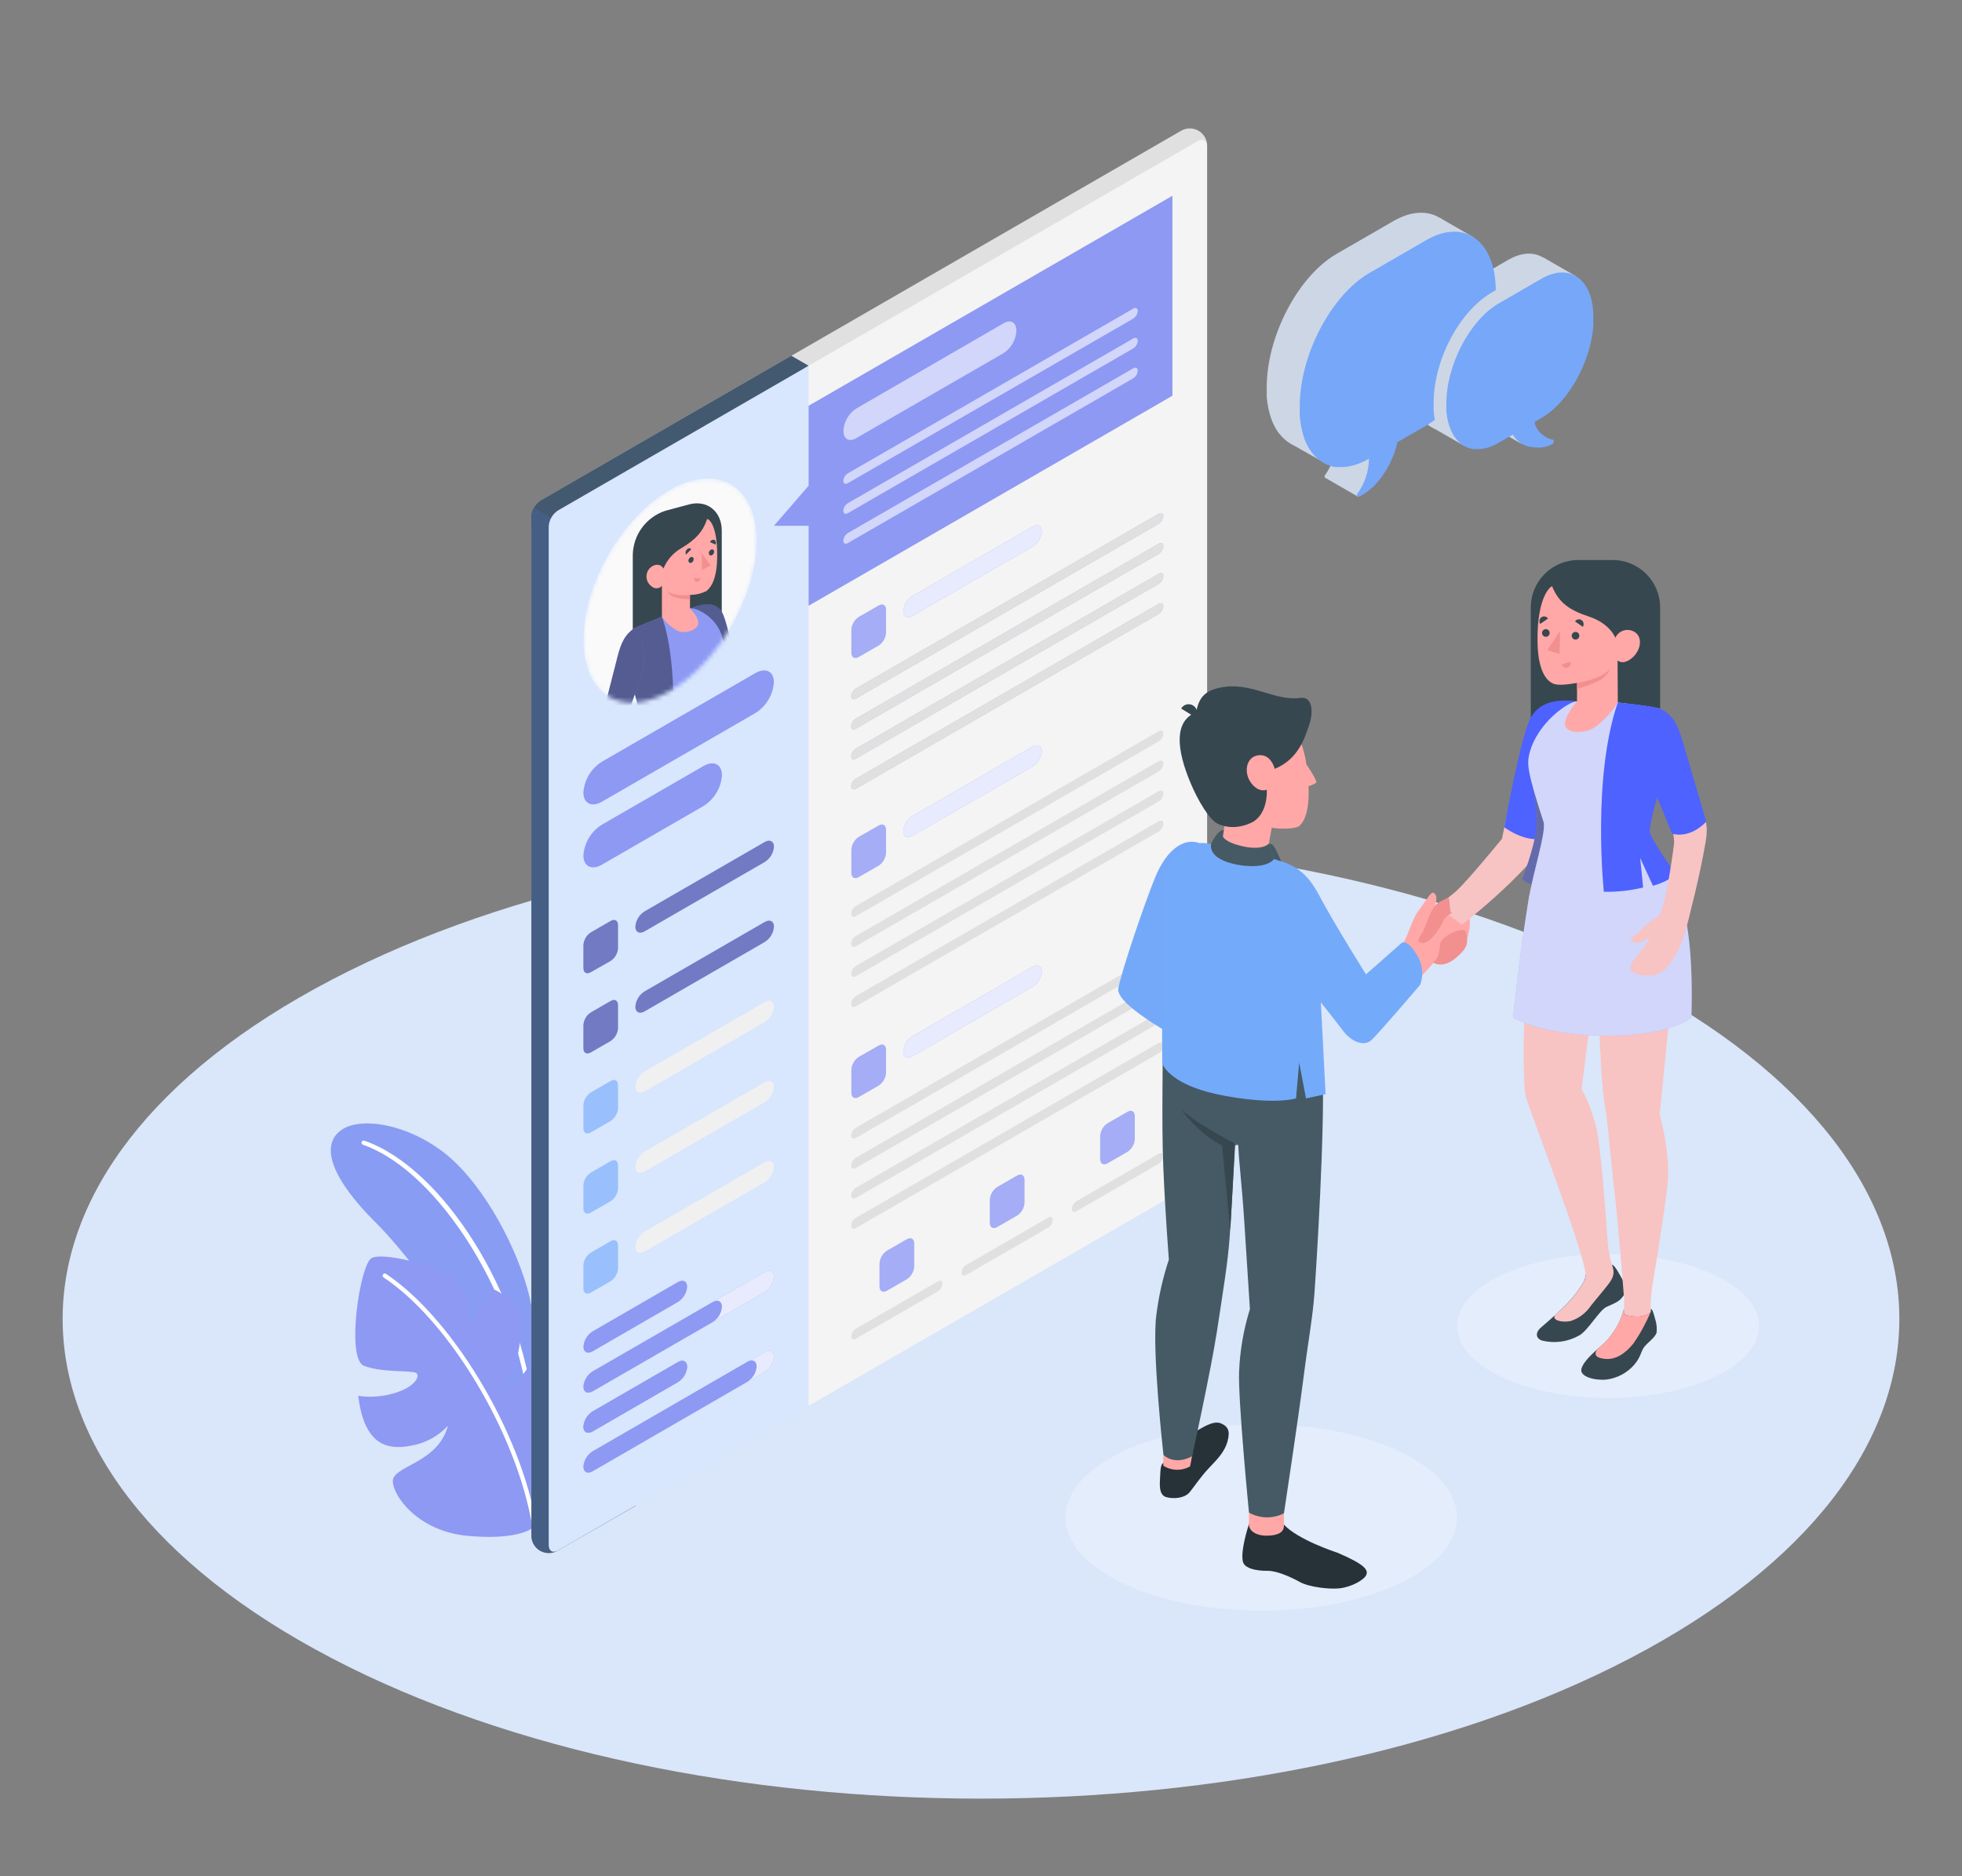 <svg width="460" height="440" viewBox="0 0 460 440" fill="none" xmlns="http://www.w3.org/2000/svg">
<rect x="0" y="0" width="460" height="440" fill="#808080" stroke="none"/>
<path d="M77.75 388.852C161.83 432.782 298.17 432.782 382.25 388.852C466.33 344.922 466.34 273.702 382.25 229.772C298.16 185.842 161.83 185.842 77.75 229.772C-6.33 273.702 -6.34 344.922 77.75 388.852Z" fill="#DAE6F9"/>
<path d="M295.71 377.737C321.065 377.737 341.62 367.941 341.62 355.857C341.62 343.773 321.065 333.977 295.71 333.977C270.354 333.977 249.8 343.773 249.8 355.857C249.8 367.941 270.354 377.737 295.71 377.737Z" fill="#E3EDFC"/>
<path d="M377.04 327.838C396.602 327.838 412.46 320.281 412.46 310.958C412.46 301.636 396.602 294.078 377.04 294.078C357.478 294.078 341.62 301.636 341.62 310.958C341.62 320.281 357.478 327.838 377.04 327.838Z" fill="#E3EDFC"/>
<path d="M124.59 306.231C122.59 295.671 115.27 280.621 106.34 272.231C97.751 264.171 85.001 261.361 79.921 265.081C74.841 268.801 78.171 276.841 88.031 286.641C99.16 297.691 120.53 328.351 124.59 345.721V306.231Z" fill="#8D99F3"/>
<g opacity="0.2">
<path d="M124.59 306.231C122.59 295.671 115.27 280.621 106.34 272.231C97.751 264.171 85.001 261.361 79.921 265.081C74.841 268.801 78.171 276.841 88.031 286.641C99.16 297.691 120.53 328.351 124.59 345.721V306.231Z" fill="#74A9FA"/>
</g>
<path d="M124.591 331.643C124.466 331.641 124.345 331.593 124.253 331.508C124.161 331.423 124.103 331.307 124.091 331.183C121.571 304.583 102.971 274.683 85.091 268.453C84.966 268.407 84.864 268.315 84.806 268.195C84.748 268.076 84.739 267.939 84.781 267.813C84.826 267.688 84.918 267.585 85.038 267.528C85.157 267.47 85.295 267.461 85.421 267.503C103.961 273.953 122.511 303.673 125.111 331.093C125.122 331.225 125.081 331.356 124.997 331.459C124.913 331.561 124.793 331.627 124.661 331.643H124.591Z" fill="white"/>
<path d="M124.59 358.492C124.59 358.492 121.13 361.252 109.59 360.172C98.05 359.092 92.1 350.842 92.1 347.302C92.1 343.762 102.71 343.152 105.01 334.372C102.671 336.88 99.559 338.531 96.171 339.062C90.171 340.192 85.35 338.272 83.981 327.342C86.938 327.775 89.955 327.525 92.8 326.612C97.55 325.082 98.68 322.472 97.441 321.912C96.201 321.352 89.581 321.912 85.341 320.302C81.1 318.692 84.341 296.612 87.121 295.042C89.9 293.472 103.05 297.172 105.61 299.152C107.89 300.912 111.09 303.962 109.61 310.412C111.364 308.773 112.73 306.765 113.61 304.532C114.85 301.532 115.75 302.232 117.61 303.382C118.727 304.012 119.697 304.873 120.454 305.908C121.211 306.943 121.738 308.127 122 309.382C122.45 312.182 121.72 321.842 117.78 324.982C117.78 324.982 121.56 325.462 124.65 319.082C124.65 319.082 130.65 321.502 132.01 325.422C133.37 329.342 134.85 348.532 124.59 358.492Z" fill="#8D99F3"/>
<path d="M125.611 360.673C125.489 360.672 125.371 360.627 125.279 360.546C125.187 360.465 125.128 360.354 125.111 360.233C122.471 338.623 106.041 310.233 89.931 299.573C89.819 299.499 89.742 299.383 89.716 299.252C89.69 299.121 89.717 298.985 89.791 298.873C89.865 298.762 89.981 298.684 90.112 298.658C90.243 298.632 90.379 298.659 90.491 298.733C106.801 309.583 123.491 338.263 126.101 360.113C126.118 360.244 126.082 360.377 126.002 360.482C125.921 360.587 125.802 360.656 125.671 360.673H125.611Z" fill="white"/>
<path d="M126.62 363.689C126.023 363.276 125.532 362.729 125.185 362.092C124.837 361.455 124.644 360.745 124.62 360.019V121.109C124.661 120.358 124.879 119.626 125.256 118.974C125.633 118.323 126.159 117.769 126.79 117.359L276.79 30.739C277.417 30.346 278.139 30.131 278.879 30.118C279.619 30.104 280.349 30.293 280.989 30.663C281.63 31.034 282.158 31.571 282.516 32.219C282.873 32.867 283.048 33.6 283.02 34.339L130.82 363.609C130.176 363.952 129.459 364.138 128.73 364.152C128 364.166 127.277 364.007 126.62 363.689Z" fill="#E0E0E0"/>
<path d="M128.651 125.65L189.581 85.78L185.521 83.43L126.761 117.36C126.129 117.77 125.604 118.323 125.227 118.975C124.849 119.626 124.632 120.358 124.591 121.11V123.3L128.651 125.65Z" fill="#37474F"/>
<path opacity="0.2" d="M128.651 125.65L189.581 85.78L185.521 83.43L126.761 117.36C126.129 117.77 125.604 118.323 125.227 118.975C124.849 119.626 124.632 120.358 124.591 121.11V123.3L128.651 125.65Z" fill="#71A3F4"/>
<path d="M149 132.68L125.22 119C124.833 119.645 124.616 120.378 124.59 121.13V360C124.565 360.739 124.74 361.47 125.099 362.117C125.458 362.763 125.985 363.299 126.626 363.668C127.266 364.037 127.995 364.225 128.734 364.211C129.473 364.197 130.194 363.983 130.82 363.59L149 353.14V132.68Z" fill="#263238"/>
<path opacity="0.4" d="M149 132.68L125.22 119C124.833 119.645 124.616 120.378 124.59 121.13V360C124.565 360.739 124.74 361.47 125.099 362.117C125.458 362.763 125.985 363.299 126.626 363.668C127.266 364.037 127.995 364.225 128.734 364.211C129.473 364.197 130.194 363.983 130.82 363.59L149 353.14V132.68Z" fill="#71A3F4"/>
<path d="M130.82 363.608L280.82 276.988C281.452 276.578 281.978 276.025 282.355 275.373C282.732 274.722 282.95 273.99 282.99 273.238V34.338C282.99 32.958 281.99 32.398 280.82 33.088L130.82 119.708C130.189 120.118 129.663 120.672 129.286 121.323C128.909 121.975 128.691 122.707 128.65 123.458V362.358C128.65 363.738 129.62 364.298 130.82 363.608Z" fill="#D8E6FE"/>
<path d="M141.11 178.64L177.11 157.84C179.5 156.46 181.44 157.44 181.44 160.03C181.333 161.484 180.886 162.893 180.134 164.142C179.381 165.391 178.346 166.446 177.11 167.22L141.11 188.02C138.71 189.4 136.78 188.42 136.78 185.83C136.885 184.375 137.331 182.966 138.084 181.716C138.836 180.467 139.873 179.413 141.11 178.64Z" fill="#8D99F3"/>
<path d="M141.11 193.401L164.94 179.641C167.33 178.261 169.27 179.241 169.27 181.831C169.163 183.285 168.716 184.694 167.964 185.943C167.211 187.192 166.176 188.246 164.94 189.021L141.11 202.781C138.71 204.161 136.78 203.181 136.78 200.591C136.885 199.136 137.331 197.727 138.084 196.477C138.836 195.228 139.873 194.174 141.11 193.401Z" fill="#8D99F3"/>
<path d="M138.51 218.659L143.17 215.969C144.17 215.419 144.9 215.869 144.9 216.969V222.349C144.868 222.95 144.694 223.535 144.394 224.056C144.093 224.577 143.674 225.02 143.17 225.349L138.51 227.999C137.51 228.559 136.78 228.109 136.78 226.999V221.619C136.82 221.025 136.996 220.449 137.297 219.935C137.597 219.422 138.012 218.985 138.51 218.659Z" fill="#8D99F3"/>
<path opacity="0.2" d="M138.51 218.659L143.17 215.969C144.17 215.419 144.9 215.869 144.9 216.969V222.349C144.868 222.95 144.694 223.535 144.394 224.056C144.093 224.577 143.674 225.02 143.17 225.349L138.51 227.999C137.51 228.559 136.78 228.109 136.78 226.999V221.619C136.82 221.025 136.996 220.449 137.297 219.935C137.597 219.422 138.012 218.985 138.51 218.659Z" fill="black"/>
<path d="M138.51 237.431L143.17 234.741C144.17 234.181 144.9 234.631 144.9 235.741V241.121C144.865 241.721 144.691 242.305 144.391 242.826C144.09 243.347 143.672 243.79 143.17 244.121L138.51 246.811C137.51 247.361 136.78 246.911 136.78 245.811V240.431C136.811 239.83 136.984 239.244 137.285 238.723C137.585 238.202 138.005 237.759 138.51 237.431Z" fill="#8D99F3"/>
<g opacity="0.2">
<path d="M138.51 237.431L143.17 234.741C144.17 234.181 144.9 234.631 144.9 235.741V241.121C144.865 241.721 144.691 242.305 144.391 242.826C144.09 243.347 143.672 243.79 143.17 244.121L138.51 246.811C137.51 247.361 136.78 246.911 136.78 245.811V240.431C136.811 239.83 136.984 239.244 137.285 238.723C137.585 238.202 138.005 237.759 138.51 237.431Z" fill="black"/>
</g>
<path d="M151.13 232.489L179.29 216.219C180.49 215.529 181.46 216.019 181.46 217.319C181.406 218.046 181.181 218.749 180.804 219.373C180.427 219.997 179.908 220.523 179.29 220.909L151.13 237.179C149.93 237.869 148.96 237.379 148.96 236.079C149.014 235.352 149.239 234.648 149.616 234.025C149.993 233.401 150.512 232.875 151.13 232.489Z" fill="#8D99F3"/>
<path opacity="0.2" d="M151.13 232.489L179.29 216.219C180.49 215.529 181.46 216.019 181.46 217.319C181.406 218.046 181.181 218.749 180.804 219.373C180.427 219.997 179.908 220.523 179.29 220.909L151.13 237.179C149.93 237.869 148.96 237.379 148.96 236.079C149.014 235.352 149.239 234.648 149.616 234.025C149.993 233.401 150.512 232.875 151.13 232.489Z" fill="black"/>
<path d="M138.51 256.189L143.17 253.499C144.17 252.939 144.9 253.389 144.9 254.499V259.879C144.866 260.479 144.692 261.063 144.392 261.584C144.091 262.105 143.673 262.549 143.17 262.879L138.51 265.569C137.51 266.119 136.78 265.669 136.78 264.569V259.189C136.811 258.588 136.984 258.002 137.285 257.481C137.585 256.959 138.005 256.517 138.51 256.189Z" fill="#99C0FC"/>
<path d="M151.13 251.25L179.29 235C180.49 234.31 181.46 234.8 181.46 236.1C181.407 236.827 181.183 237.532 180.806 238.156C180.429 238.779 179.909 239.305 179.29 239.69L151.13 255.96C149.93 256.65 148.96 256.16 148.96 254.86C149.011 254.13 149.235 253.422 149.612 252.795C149.989 252.167 150.509 251.638 151.13 251.25Z" fill="#F0F0F0"/>
<path d="M138.51 275.001L143.17 272.311C144.17 271.751 144.9 272.201 144.9 273.311V278.691C144.866 279.292 144.692 279.876 144.392 280.397C144.091 280.918 143.673 281.361 143.17 281.691L138.51 284.381C137.51 284.931 136.78 284.481 136.78 283.381V278.001C136.811 277.4 136.984 276.815 137.285 276.293C137.585 275.772 138.005 275.329 138.51 275.001Z" fill="#99C0FC"/>
<path d="M151.13 270.058L179.29 253.798C180.49 253.098 181.46 253.598 181.46 254.888C181.407 255.616 181.183 256.322 180.806 256.948C180.429 257.573 179.909 258.101 179.29 258.488L151.13 274.748C149.93 275.438 148.96 274.948 148.96 273.648C149.014 272.921 149.239 272.217 149.616 271.594C149.993 270.97 150.512 270.444 151.13 270.058Z" fill="#F0F0F0"/>
<path d="M138.51 293.759L143.17 291.069C144.17 290.509 144.9 290.959 144.9 292.069V297.449C144.866 298.049 144.692 298.634 144.392 299.155C144.091 299.675 143.673 300.119 143.17 300.449L138.51 303.139C137.51 303.689 136.78 303.239 136.78 302.139V296.759C136.811 296.158 136.984 295.573 137.285 295.051C137.585 294.53 138.005 294.087 138.51 293.759Z" fill="#99C0FC"/>
<path d="M151.13 288.819L179.29 272.559C180.49 271.859 181.46 272.359 181.46 273.649C181.407 274.378 181.183 275.084 180.806 275.709C180.429 276.335 179.909 276.863 179.29 277.249L151.13 293.509C149.93 294.199 148.96 293.709 148.96 292.409C149.014 291.683 149.239 290.979 149.616 290.355C149.993 289.732 150.512 289.205 151.13 288.819Z" fill="#F0F0F0"/>
<path d="M138.94 312.218L158.94 300.648C160.14 299.958 161.11 300.448 161.11 301.748C161.056 302.475 160.831 303.179 160.454 303.803C160.077 304.426 159.559 304.953 158.94 305.338L138.94 316.909C137.75 317.599 136.78 317.109 136.78 315.819C136.833 315.091 137.056 314.386 137.431 313.761C137.806 313.135 138.323 312.607 138.94 312.218Z" fill="#8D99F3"/>
<path d="M138.94 321.599L179.29 298.309C180.49 297.619 181.46 298.109 181.46 299.399C181.407 300.127 181.183 300.833 180.806 301.459C180.429 302.084 179.91 302.612 179.29 302.999L138.94 326.289C137.75 326.979 136.78 326.489 136.78 325.199C136.833 324.472 137.056 323.767 137.431 323.141C137.806 322.516 138.323 321.988 138.94 321.599Z" fill="#8D99F3"/>
<path opacity="0.8" d="M138.94 321.599L179.29 298.309C180.49 297.619 181.46 298.109 181.46 299.399C181.407 300.127 181.183 300.833 180.806 301.459C180.429 302.084 179.91 302.612 179.29 302.999L138.94 326.289C137.75 326.979 136.78 326.489 136.78 325.199C136.833 324.472 137.056 323.767 137.431 323.141C137.806 322.516 138.323 321.988 138.94 321.599Z" fill="white"/>
<path d="M138.94 321.6L167.11 305.34C168.3 304.65 169.27 305.14 169.27 306.44C169.216 307.166 168.993 307.868 168.618 308.492C168.242 309.115 167.726 309.642 167.11 310.03L138.94 326.29C137.75 326.98 136.78 326.49 136.78 325.2C136.833 324.473 137.056 323.768 137.431 323.142C137.806 322.517 138.323 321.989 138.94 321.6Z" fill="#8D99F3"/>
<path d="M138.94 331L158.94 319.43C160.14 318.74 161.11 319.23 161.11 320.53C161.056 321.257 160.831 321.96 160.454 322.584C160.077 323.208 159.559 323.734 158.94 324.12L138.94 335.69C137.75 336.38 136.78 335.89 136.78 334.6C136.833 333.872 137.056 333.167 137.431 332.542C137.806 331.917 138.323 331.388 138.94 331Z" fill="#8D99F3"/>
<path d="M151.13 213.721L179.29 197.461C180.49 196.771 181.46 197.261 181.46 198.561C181.406 199.288 181.181 199.992 180.804 200.615C180.427 201.239 179.908 201.765 179.29 202.151L151.13 218.411C149.93 219.101 148.96 218.611 148.96 217.321C149.013 216.592 149.237 215.887 149.614 215.261C149.991 214.636 150.51 214.108 151.13 213.721Z" fill="#8D99F3"/>
<path opacity="0.2" d="M151.13 213.721L179.29 197.461C180.49 196.771 181.46 197.261 181.46 198.561C181.406 199.288 181.181 199.992 180.804 200.615C180.427 201.239 179.908 201.765 179.29 202.151L151.13 218.411C149.93 219.101 148.96 218.611 148.96 217.321C149.013 216.592 149.237 215.887 149.614 215.261C149.991 214.636 150.51 214.108 151.13 213.721Z" fill="black"/>
<path d="M138.94 331L158.94 319.43C160.14 318.74 161.11 319.23 161.11 320.53C161.056 321.257 160.831 321.96 160.454 322.584C160.077 323.208 159.559 323.734 158.94 324.12L138.94 335.69C137.75 336.38 136.78 335.89 136.78 334.6C136.833 333.872 137.056 333.167 137.431 332.542C137.806 331.917 138.323 331.388 138.94 331Z" fill="#8D99F3"/>
<path d="M138.94 340.349L179.29 317.059C180.49 316.369 181.46 316.859 181.46 318.149C181.407 318.877 181.183 319.583 180.806 320.209C180.429 320.834 179.91 321.362 179.29 321.749L138.94 344.999C137.75 345.699 136.78 345.199 136.78 343.909C136.839 343.188 137.065 342.492 137.44 341.874C137.814 341.256 138.328 340.734 138.94 340.349Z" fill="#8D99F3"/>
<path opacity="0.8" d="M138.94 340.349L179.29 317.059C180.49 316.369 181.46 316.859 181.46 318.149C181.407 318.877 181.183 319.583 180.806 320.209C180.429 320.834 179.91 321.362 179.29 321.749L138.94 344.999C137.75 345.699 136.78 345.199 136.78 343.909C136.839 343.188 137.065 342.492 137.44 341.874C137.814 341.256 138.328 340.734 138.94 340.349Z" fill="white"/>
<path d="M138.94 340.348L175.23 319.348C176.43 318.658 177.4 319.148 177.4 320.448C177.346 321.174 177.121 321.878 176.744 322.502C176.367 323.126 175.848 323.652 175.23 324.038L138.94 345.038C137.75 345.738 136.78 345.238 136.78 343.948C136.833 343.22 137.056 342.515 137.431 341.89C137.806 341.265 138.323 340.736 138.94 340.348Z" fill="#8D99F3"/>
<path d="M280.84 33.089L189.58 85.779V329.679L280.84 276.999C281.472 276.589 281.997 276.036 282.374 275.384C282.751 274.732 282.969 274.001 283.01 273.249V34.339C283 32.999 282 32.399 280.84 33.089Z" fill="#EBEBEB"/>
<path opacity="0.6" d="M280.84 33.089L189.58 85.779V329.679L280.84 276.999C281.472 276.589 281.997 276.036 282.374 275.384C282.751 274.732 282.969 274.001 283.01 273.249V34.339C283 32.999 282 32.399 280.84 33.089Z" fill="#FAFAFA"/>
<path d="M189.58 95.16V113.92L181.46 123.3H189.58V142.06L274.88 92.81V45.91L189.58 95.16Z" fill="#8D99F3"/>
<g opacity="0.6">
<path d="M200.74 95.811L235.3 75.811C236.97 74.811 238.3 75.631 238.3 77.561C238.245 78.61 237.945 79.631 237.424 80.542C236.903 81.454 236.176 82.231 235.3 82.811L200.74 102.761C199.06 103.761 197.74 102.941 197.74 101.011C197.801 99.97 198.103 98.958 198.624 98.055C199.145 97.153 199.87 96.384 200.74 95.811Z" fill="white"/>
</g>
<path d="M198.79 111.001L265.68 72.381C266.28 72.041 266.76 72.281 266.76 72.931C266.734 73.294 266.623 73.647 266.435 73.96C266.248 74.272 265.989 74.537 265.68 74.731L198.79 113.301C198.19 113.641 197.71 113.401 197.71 112.751C197.743 112.396 197.858 112.053 198.045 111.749C198.233 111.446 198.488 111.19 198.79 111.001Z" fill="#8D99F3"/>
<path d="M198.79 111.001L265.68 72.381C266.28 72.041 266.76 72.281 266.76 72.931C266.734 73.294 266.623 73.647 266.435 73.96C266.248 74.272 265.989 74.537 265.68 74.731L198.79 113.301C198.19 113.641 197.71 113.401 197.71 112.751C197.743 112.396 197.858 112.053 198.045 111.749C198.233 111.446 198.488 111.19 198.79 111.001Z" fill="#8D99F3"/>
<path opacity="0.6" d="M198.79 111.001L265.68 72.381C266.28 72.041 266.76 72.281 266.76 72.931C266.734 73.294 266.623 73.647 266.435 73.96C266.248 74.272 265.989 74.537 265.68 74.731L198.79 113.301C198.19 113.641 197.71 113.401 197.71 112.751C197.743 112.396 197.858 112.053 198.045 111.749C198.233 111.446 198.488 111.19 198.79 111.001Z" fill="white"/>
<path d="M198.79 118.001L265.68 79.381C266.28 79.031 266.76 79.281 266.76 79.931C266.734 80.294 266.623 80.645 266.435 80.956C266.247 81.267 265.989 81.529 265.68 81.721L198.79 120.341C198.19 120.691 197.71 120.441 197.71 119.791C197.736 119.429 197.847 119.077 198.035 118.766C198.223 118.455 198.481 118.193 198.79 118.001Z" fill="#8D99F3"/>
<path opacity="0.6" d="M198.79 118.001L265.68 79.381C266.28 79.031 266.76 79.281 266.76 79.931C266.734 80.294 266.623 80.645 266.435 80.956C266.247 81.267 265.989 81.529 265.68 81.721L198.79 120.341C198.19 120.691 197.71 120.441 197.71 119.791C197.736 119.429 197.847 119.077 198.035 118.766C198.223 118.455 198.481 118.193 198.79 118.001Z" fill="white"/>
<path opacity="0.6" d="M198.79 125.001L265.68 86.381C266.28 86.041 266.76 86.281 266.76 86.931C266.734 87.294 266.623 87.647 266.435 87.96C266.248 88.272 265.989 88.537 265.68 88.731L198.79 127.351C198.19 127.691 197.71 127.451 197.71 126.801C197.736 126.437 197.847 126.084 198.035 125.772C198.222 125.459 198.481 125.195 198.79 125.001Z" fill="white"/>
<path d="M201.31 144.699L206 141.999C207 141.439 207.73 141.889 207.73 142.999V148.379C207.697 148.979 207.523 149.564 207.223 150.085C206.922 150.606 206.504 151.049 206 151.379L201.34 154.069C200.34 154.619 199.61 154.169 199.61 153.069V147.699C199.638 147.1 199.806 146.517 200.102 145.995C200.397 145.474 200.811 145.03 201.31 144.699Z" fill="#8D99F3"/>
<path opacity="0.2" d="M201.31 144.699L206 141.999C207 141.439 207.73 141.889 207.73 142.999V148.379C207.697 148.979 207.523 149.564 207.223 150.085C206.922 150.606 206.504 151.049 206 151.379L201.34 154.069C200.34 154.619 199.61 154.169 199.61 153.069V147.699C199.638 147.1 199.806 146.517 200.102 145.995C200.397 145.474 200.811 145.03 201.31 144.699Z" fill="white"/>
<path d="M213.931 139.758L242.091 123.488C243.291 122.798 244.261 123.288 244.261 124.588C244.206 125.315 243.982 126.019 243.605 126.643C243.228 127.266 242.709 127.792 242.091 128.178L213.931 144.448C212.731 145.138 211.761 144.648 211.761 143.348C211.815 142.622 212.04 141.918 212.417 141.294C212.794 140.67 213.313 140.144 213.931 139.758Z" fill="#8D99F3"/>
<path opacity="0.8" d="M213.931 139.758L242.091 123.488C243.291 122.798 244.261 123.288 244.261 124.588C244.206 125.315 243.982 126.019 243.605 126.643C243.228 127.266 242.709 127.792 242.091 128.178L213.931 144.448C212.731 145.138 211.761 144.648 211.761 143.348C211.815 142.622 212.04 141.918 212.417 141.294C212.794 140.67 213.313 140.144 213.931 139.758Z" fill="white"/>
<path d="M200.66 161.499L271.66 120.499C272.26 120.149 272.74 120.399 272.74 121.039C272.715 121.403 272.604 121.756 272.416 122.068C272.229 122.381 271.969 122.645 271.66 122.839L200.66 163.839C200.06 164.189 199.58 163.939 199.58 163.289C199.606 162.926 199.717 162.575 199.905 162.264C200.093 161.953 200.351 161.69 200.66 161.499Z" fill="#8D99F3"/>
<path d="M200.66 168.529L271.66 127.529C272.26 127.189 272.74 127.429 272.74 128.079C272.714 128.443 272.603 128.795 272.415 129.108C272.228 129.421 271.969 129.685 271.66 129.879L200.66 170.879C200.06 171.219 199.58 170.979 199.58 170.329C199.606 169.965 199.717 169.613 199.905 169.3C200.092 168.987 200.351 168.723 200.66 168.529Z" fill="#8D99F3"/>
<path d="M200.66 175.569L271.66 134.569C272.26 134.219 272.74 134.469 272.74 135.109C272.715 135.473 272.604 135.826 272.416 136.139C272.229 136.452 271.969 136.716 271.66 136.909L200.66 177.909C200.06 178.259 199.58 178.009 199.58 177.369C199.605 177.005 199.716 176.652 199.904 176.339C200.092 176.026 200.351 175.762 200.66 175.569Z" fill="#8D99F3"/>
<path d="M200.66 182.619L271.66 141.619C272.26 141.279 272.74 141.519 272.74 142.169C272.714 142.533 272.603 142.885 272.415 143.198C272.228 143.511 271.969 143.775 271.66 143.969L200.66 184.969C200.06 185.309 199.58 185.069 199.58 184.419C199.606 184.055 199.717 183.703 199.905 183.39C200.092 183.077 200.351 182.813 200.66 182.619Z" fill="#8D99F3"/>
<path d="M200.66 161.499L271.66 120.499C272.26 120.149 272.74 120.399 272.74 121.039C272.715 121.403 272.604 121.756 272.416 122.068C272.229 122.381 271.969 122.645 271.66 122.839L200.66 163.839C200.06 164.189 199.58 163.939 199.58 163.289C199.606 162.926 199.717 162.575 199.905 162.264C200.093 161.953 200.351 161.69 200.66 161.499Z" fill="#E0E0E0"/>
<path d="M200.66 168.529L271.66 127.529C272.26 127.189 272.74 127.429 272.74 128.079C272.714 128.443 272.603 128.795 272.415 129.108C272.228 129.421 271.969 129.685 271.66 129.879L200.66 170.879C200.06 171.219 199.58 170.979 199.58 170.329C199.606 169.965 199.717 169.613 199.905 169.3C200.092 168.987 200.351 168.723 200.66 168.529Z" fill="#E0E0E0"/>
<path d="M200.66 175.569L271.66 134.569C272.26 134.219 272.74 134.469 272.74 135.109C272.715 135.473 272.604 135.826 272.416 136.139C272.229 136.452 271.969 136.716 271.66 136.909L200.66 177.909C200.06 178.259 199.58 178.009 199.58 177.369C199.605 177.005 199.716 176.652 199.904 176.339C200.092 176.026 200.351 175.762 200.66 175.569Z" fill="#E0E0E0"/>
<path d="M200.66 182.619L271.66 141.619C272.26 141.279 272.74 141.519 272.74 142.169C272.714 142.533 272.603 142.885 272.415 143.198C272.228 143.511 271.969 143.775 271.66 143.969L200.66 184.969C200.06 185.309 199.58 185.069 199.58 184.419C199.606 184.055 199.717 183.703 199.905 183.39C200.092 183.077 200.351 182.813 200.66 182.619Z" fill="#E0E0E0"/>
<path opacity="0.8" d="M200.66 161.499L271.66 120.499C272.26 120.149 272.74 120.399 272.74 121.039C272.715 121.403 272.604 121.756 272.416 122.068C272.229 122.381 271.969 122.645 271.66 122.839L200.66 163.839C200.06 164.189 199.58 163.939 199.58 163.289C199.606 162.926 199.717 162.575 199.905 162.264C200.093 161.953 200.351 161.69 200.66 161.499Z" fill="#E0E0E0"/>
<path opacity="0.8" d="M200.66 168.529L271.66 127.529C272.26 127.189 272.74 127.429 272.74 128.079C272.714 128.443 272.603 128.795 272.415 129.108C272.228 129.421 271.969 129.685 271.66 129.879L200.66 170.879C200.06 171.219 199.58 170.979 199.58 170.329C199.606 169.965 199.717 169.613 199.905 169.3C200.092 168.987 200.351 168.723 200.66 168.529Z" fill="#E0E0E0"/>
<path opacity="0.8" d="M200.66 175.569L271.66 134.569C272.26 134.219 272.74 134.469 272.74 135.109C272.715 135.473 272.604 135.826 272.416 136.139C272.229 136.452 271.969 136.716 271.66 136.909L200.66 177.909C200.06 178.259 199.58 178.009 199.58 177.369C199.605 177.005 199.716 176.652 199.904 176.339C200.092 176.026 200.351 175.762 200.66 175.569Z" fill="#E0E0E0"/>
<path opacity="0.8" d="M200.66 182.619L271.66 141.619C272.26 141.279 272.74 141.519 272.74 142.169C272.714 142.533 272.603 142.885 272.415 143.198C272.228 143.511 271.969 143.775 271.66 143.969L200.66 184.969C200.06 185.309 199.58 185.069 199.58 184.419C199.606 184.055 199.717 183.703 199.905 183.39C200.092 183.077 200.351 182.813 200.66 182.619Z" fill="#E0E0E0"/>
<path d="M200.66 212.499L271.66 171.499C272.26 171.149 272.74 171.399 272.74 172.039C272.715 172.403 272.604 172.756 272.416 173.068C272.229 173.381 271.969 173.645 271.66 173.839L200.66 214.839C200.06 215.189 199.58 214.939 199.58 214.289C199.606 213.926 199.717 213.575 199.905 213.264C200.093 212.953 200.351 212.69 200.66 212.499Z" fill="#E0E0E0"/>
<path d="M200.66 219.529L271.66 178.529C272.26 178.189 272.74 178.429 272.74 179.079C272.714 179.443 272.603 179.795 272.415 180.108C272.228 180.421 271.969 180.685 271.66 180.879L200.66 221.879C200.06 222.219 199.58 221.979 199.58 221.329C199.606 220.965 199.717 220.613 199.905 220.3C200.092 219.987 200.351 219.723 200.66 219.529Z" fill="#E0E0E0"/>
<path d="M200.66 226.569L271.66 185.569C272.26 185.219 272.74 185.469 272.74 186.109C272.715 186.473 272.604 186.826 272.416 187.139C272.229 187.452 271.969 187.716 271.66 187.909L200.66 228.909C200.06 229.259 199.58 229.009 199.58 228.369C199.605 228.005 199.716 227.652 199.904 227.339C200.092 227.026 200.351 226.762 200.66 226.569Z" fill="#E0E0E0"/>
<path d="M200.66 233.619L271.66 192.619C272.26 192.279 272.74 192.519 272.74 193.169C272.714 193.533 272.603 193.885 272.415 194.198C272.228 194.511 271.969 194.775 271.66 194.969L200.66 235.969C200.06 236.309 199.58 236.069 199.58 235.419C199.606 235.055 199.717 234.703 199.905 234.39C200.092 234.077 200.351 233.813 200.66 233.619Z" fill="#E0E0E0"/>
<path opacity="0.8" d="M200.66 212.499L271.66 171.499C272.26 171.149 272.74 171.399 272.74 172.039C272.715 172.403 272.604 172.756 272.416 173.068C272.229 173.381 271.969 173.645 271.66 173.839L200.66 214.839C200.06 215.189 199.58 214.939 199.58 214.289C199.606 213.926 199.717 213.575 199.905 213.264C200.093 212.953 200.351 212.69 200.66 212.499Z" fill="#E0E0E0"/>
<path opacity="0.8" d="M200.66 219.529L271.66 178.529C272.26 178.189 272.74 178.429 272.74 179.079C272.714 179.443 272.603 179.795 272.415 180.108C272.228 180.421 271.969 180.685 271.66 180.879L200.66 221.879C200.06 222.219 199.58 221.979 199.58 221.329C199.606 220.965 199.717 220.613 199.905 220.3C200.092 219.987 200.351 219.723 200.66 219.529Z" fill="#E0E0E0"/>
<path opacity="0.8" d="M200.66 226.569L271.66 185.569C272.26 185.219 272.74 185.469 272.74 186.109C272.715 186.473 272.604 186.826 272.416 187.139C272.229 187.452 271.969 187.716 271.66 187.909L200.66 228.909C200.06 229.259 199.58 229.009 199.58 228.369C199.605 228.005 199.716 227.652 199.904 227.339C200.092 227.026 200.351 226.762 200.66 226.569Z" fill="#E0E0E0"/>
<path opacity="0.8" d="M200.66 233.619L271.66 192.619C272.26 192.279 272.74 192.519 272.74 193.169C272.714 193.533 272.603 193.885 272.415 194.198C272.228 194.511 271.969 194.775 271.66 194.969L200.66 235.969C200.06 236.309 199.58 236.069 199.58 235.419C199.606 235.055 199.717 234.703 199.905 234.39C200.092 234.077 200.351 233.813 200.66 233.619Z" fill="#E0E0E0"/>
<path d="M200.66 264.499L271.66 223.499C272.26 223.149 272.74 223.399 272.74 224.039C272.715 224.403 272.604 224.756 272.416 225.068C272.229 225.381 271.969 225.645 271.66 225.839L200.66 266.839C200.06 267.189 199.58 266.939 199.58 266.289C199.606 265.926 199.717 265.575 199.905 265.264C200.093 264.953 200.351 264.69 200.66 264.499Z" fill="#E0E0E0"/>
<path d="M200.66 271.529L271.66 230.529C272.26 230.189 272.74 230.429 272.74 231.079C272.714 231.443 272.603 231.795 272.415 232.108C272.228 232.421 271.969 232.685 271.66 232.879L200.66 273.879C200.06 274.219 199.58 273.979 199.58 273.329C199.606 272.965 199.717 272.613 199.905 272.3C200.092 271.987 200.351 271.723 200.66 271.529Z" fill="#E0E0E0"/>
<path d="M200.66 278.569L271.66 237.569C272.26 237.219 272.74 237.469 272.74 238.109C272.715 238.473 272.604 238.826 272.416 239.139C272.229 239.452 271.969 239.716 271.66 239.909L200.66 280.909C200.06 281.259 199.58 281.009 199.58 280.369C199.605 280.005 199.716 279.652 199.904 279.339C200.092 279.026 200.351 278.762 200.66 278.569Z" fill="#E0E0E0"/>
<path d="M200.66 285.619L271.66 244.619C272.26 244.279 272.74 244.519 272.74 245.169C272.714 245.533 272.603 245.885 272.415 246.198C272.228 246.511 271.969 246.775 271.66 246.969L200.66 287.969C200.06 288.309 199.58 288.069 199.58 287.419C199.606 287.055 199.717 286.703 199.905 286.39C200.092 286.077 200.351 285.813 200.66 285.619Z" fill="#E0E0E0"/>
<path opacity="0.8" d="M200.66 264.499L271.66 223.499C272.26 223.149 272.74 223.399 272.74 224.039C272.715 224.403 272.604 224.756 272.416 225.068C272.229 225.381 271.969 225.645 271.66 225.839L200.66 266.839C200.06 267.189 199.58 266.939 199.58 266.289C199.606 265.926 199.717 265.575 199.905 265.264C200.093 264.953 200.351 264.69 200.66 264.499Z" fill="#E0E0E0"/>
<path opacity="0.8" d="M200.66 271.529L271.66 230.529C272.26 230.189 272.74 230.429 272.74 231.079C272.714 231.443 272.603 231.795 272.415 232.108C272.228 232.421 271.969 232.685 271.66 232.879L200.66 273.879C200.06 274.219 199.58 273.979 199.58 273.329C199.606 272.965 199.717 272.613 199.905 272.3C200.092 271.987 200.351 271.723 200.66 271.529Z" fill="#E0E0E0"/>
<path opacity="0.8" d="M200.66 278.569L271.66 237.569C272.26 237.219 272.74 237.469 272.74 238.109C272.715 238.473 272.604 238.826 272.416 239.139C272.229 239.452 271.969 239.716 271.66 239.909L200.66 280.909C200.06 281.259 199.58 281.009 199.58 280.369C199.605 280.005 199.716 279.652 199.904 279.339C200.092 279.026 200.351 278.762 200.66 278.569Z" fill="#E0E0E0"/>
<path opacity="0.8" d="M200.66 285.619L271.66 244.619C272.26 244.279 272.74 244.519 272.74 245.169C272.714 245.533 272.603 245.885 272.415 246.198C272.228 246.511 271.969 246.775 271.66 246.969L200.66 287.969C200.06 288.309 199.58 288.069 199.58 287.419C199.606 287.055 199.717 286.703 199.905 286.39C200.092 286.077 200.351 285.813 200.66 285.619Z" fill="#E0E0E0"/>
<path d="M201.31 196.288L206 193.598C207 193.048 207.73 193.498 207.73 194.598V199.998C207.699 200.599 207.527 201.184 207.226 201.706C206.925 202.227 206.505 202.67 206 202.998L201.34 205.688C200.34 206.238 199.61 205.798 199.61 204.688V199.308C199.636 198.706 199.803 198.119 200.098 197.594C200.394 197.069 200.809 196.622 201.31 196.288Z" fill="#8D99F3"/>
<path opacity="0.2" d="M201.31 196.288L206 193.598C207 193.048 207.73 193.498 207.73 194.598V199.998C207.699 200.599 207.527 201.184 207.226 201.706C206.925 202.227 206.505 202.67 206 202.998L201.34 205.688C200.34 206.238 199.61 205.798 199.61 204.688V199.308C199.636 198.706 199.803 198.119 200.098 197.594C200.394 197.069 200.809 196.622 201.31 196.288Z" fill="white"/>
<path d="M213.931 191.35L242.091 175.09C243.291 174.4 244.261 174.89 244.261 176.18C244.208 176.909 243.984 177.614 243.607 178.24C243.23 178.866 242.71 179.393 242.091 179.78L213.931 196C212.731 196.69 211.761 196.2 211.761 194.91C211.82 194.189 212.047 193.491 212.423 192.873C212.8 192.255 213.316 191.733 213.931 191.35Z" fill="#8D99F3"/>
<path opacity="0.8" d="M213.931 191.35L242.091 175.09C243.291 174.4 244.261 174.89 244.261 176.18C244.208 176.909 243.984 177.614 243.607 178.24C243.23 178.866 242.71 179.393 242.091 179.78L213.931 196C212.731 196.69 211.761 196.2 211.761 194.91C211.82 194.189 212.047 193.491 212.423 192.873C212.8 192.255 213.316 191.733 213.931 191.35Z" fill="white"/>
<path d="M201.31 247.888L206 245.198C207 244.638 207.73 245.088 207.73 246.198V251.578C207.699 252.179 207.525 252.764 207.225 253.285C206.924 253.807 206.505 254.25 206 254.578L201.34 257.268C200.34 257.818 199.61 257.368 199.61 256.268V250.888C199.638 250.289 199.806 249.706 200.102 249.185C200.397 248.663 200.811 248.219 201.31 247.888Z" fill="#8D99F3"/>
<path opacity="0.2" d="M201.31 247.888L206 245.198C207 244.638 207.73 245.088 207.73 246.198V251.578C207.699 252.179 207.525 252.764 207.225 253.285C206.924 253.807 206.505 254.25 206 254.578L201.34 257.268C200.34 257.818 199.61 257.368 199.61 256.268V250.888C199.638 250.289 199.806 249.706 200.102 249.185C200.397 248.663 200.811 248.219 201.31 247.888Z" fill="white"/>
<path d="M213.931 243.001L242.091 226.731C243.291 226.041 244.261 226.531 244.261 227.831C244.207 228.559 243.983 229.264 243.606 229.89C243.229 230.515 242.71 231.043 242.091 231.431L213.931 247.691C212.731 248.381 211.761 247.891 211.761 246.591C211.815 245.864 212.04 245.16 212.417 244.536C212.794 243.913 213.313 243.386 213.931 243.001Z" fill="#8D99F3"/>
<path opacity="0.8" d="M213.931 243.001L242.091 226.731C243.291 226.041 244.261 226.531 244.261 227.831C244.207 228.559 243.983 229.264 243.606 229.89C243.229 230.515 242.71 231.043 242.091 231.431L213.931 247.691C212.731 248.381 211.761 247.891 211.761 246.591C211.815 245.864 212.04 245.16 212.417 244.536C212.794 243.913 213.313 243.386 213.931 243.001Z" fill="white"/>
<path d="M207.94 293.308L212.6 290.618C213.6 290.068 214.34 290.518 214.34 291.618V296.998C214.307 297.599 214.132 298.185 213.83 298.706C213.528 299.228 213.106 299.67 212.6 299.998L207.94 302.688C206.99 303.248 206.21 302.798 206.21 301.688V296.308C206.245 295.707 206.419 295.124 206.72 294.603C207.02 294.082 207.438 293.638 207.94 293.308Z" fill="#8D99F3"/>
<path d="M200.66 311.59L219.89 300.49C220.49 300.15 220.97 300.39 220.97 301.04C220.944 301.404 220.833 301.756 220.645 302.069C220.458 302.382 220.199 302.646 219.89 302.84L200.66 313.94C200.06 314.28 199.58 314.04 199.58 313.39C199.606 313.026 199.717 312.674 199.905 312.361C200.092 312.048 200.351 311.784 200.66 311.59Z" fill="#E0E0E0"/>
<path d="M233.81 278.37L238.47 275.68C239.42 275.13 240.2 275.58 240.2 276.68V282.06C240.168 282.661 239.994 283.246 239.694 283.767C239.393 284.288 238.974 284.731 238.47 285.06L233.81 287.75C232.81 288.3 232.07 287.86 232.07 286.75V281.37C232.104 280.768 232.279 280.183 232.581 279.662C232.884 279.141 233.305 278.698 233.81 278.37Z" fill="#8D99F3"/>
<path d="M226.52 296.649L245.75 285.549C246.35 285.199 246.83 285.449 246.83 286.099C246.805 286.462 246.693 286.813 246.506 287.124C246.318 287.435 246.059 287.697 245.75 287.889L226.52 298.999C225.92 299.349 225.44 299.099 225.44 298.459C225.464 298.093 225.574 297.738 225.762 297.424C225.95 297.109 226.21 296.844 226.52 296.649Z" fill="#E0E0E0"/>
<path d="M259.67 263.431L264.33 260.741C265.28 260.181 266.06 260.631 266.06 261.741V267.121C266.026 267.721 265.852 268.305 265.552 268.826C265.251 269.347 264.833 269.791 264.33 270.121L259.67 272.811C258.67 273.361 257.94 272.911 257.94 271.811V266.431C257.971 265.83 258.144 265.244 258.445 264.723C258.746 264.202 259.166 263.759 259.67 263.431Z" fill="#8D99F3"/>
<path opacity="0.2" d="M207.94 293.308L212.6 290.618C213.6 290.068 214.34 290.518 214.34 291.618V296.998C214.307 297.599 214.132 298.185 213.83 298.706C213.528 299.228 213.106 299.67 212.6 299.998L207.94 302.688C206.99 303.248 206.21 302.798 206.21 301.688V296.308C206.245 295.707 206.419 295.124 206.72 294.603C207.02 294.082 207.438 293.638 207.94 293.308Z" fill="white"/>
<path opacity="0.2" d="M233.81 278.37L238.47 275.68C239.42 275.13 240.2 275.58 240.2 276.68V282.06C240.168 282.661 239.994 283.246 239.694 283.767C239.393 284.288 238.974 284.731 238.47 285.06L233.81 287.75C232.81 288.3 232.07 287.86 232.07 286.75V281.37C232.104 280.768 232.279 280.183 232.581 279.662C232.884 279.141 233.305 278.698 233.81 278.37Z" fill="white"/>
<path opacity="0.2" d="M259.67 263.431L264.33 260.741C265.28 260.181 266.06 260.631 266.06 261.741V267.121C266.026 267.721 265.852 268.305 265.552 268.826C265.251 269.347 264.833 269.791 264.33 270.121L259.67 272.811C258.67 273.361 257.94 272.911 257.94 271.811V266.431C257.971 265.83 258.144 265.244 258.445 264.723C258.746 264.202 259.166 263.759 259.67 263.431Z" fill="white"/>
<path d="M252.381 281.708L271.611 270.608C272.211 270.258 272.691 270.508 272.691 271.148C272.666 271.512 272.555 271.865 272.367 272.178C272.179 272.491 271.92 272.755 271.611 272.948L252.381 284.048C251.791 284.398 251.301 284.148 251.301 283.498C251.329 283.136 251.441 282.786 251.629 282.475C251.816 282.164 252.074 281.902 252.381 281.708Z" fill="#E0E0E0"/>
<mask id="mask0_2294_4659" style="mask-type:luminance" maskUnits="userSpaceOnUse" x="136" y="112" width="42" height="53">
<path d="M157.09 114.861C145.87 121.181 136.78 136.931 136.78 150.031C136.78 163.131 145.87 168.511 157.09 162.031C168.31 155.551 177.4 139.811 177.4 126.851C177.4 113.891 168.3 108.531 157.09 114.861Z" fill="white"/>
</mask>
<g mask="url(#mask0_2294_4659)">
<path d="M157.09 114.861C145.87 121.181 136.78 136.931 136.78 150.031C136.78 163.131 145.87 168.511 157.09 162.031C168.31 155.551 177.4 139.811 177.4 126.851C177.4 113.891 168.3 108.531 157.09 114.861Z" fill="#FAFAFA"/>
<path d="M166.93 155.232L150.67 159.592C150.39 159.684 150.092 159.704 149.802 159.65C149.513 159.597 149.241 159.473 149.011 159.288C148.782 159.103 148.602 158.864 148.489 158.593C148.375 158.321 148.331 158.025 148.36 157.732V130.052C148.418 127.761 149.183 125.544 150.551 123.705C151.919 121.866 153.823 120.496 156 119.782L161.56 118.292C165.79 117.162 169.22 119.922 169.22 124.452V152.142C169.202 152.83 168.973 153.496 168.563 154.049C168.153 154.601 167.583 155.015 166.93 155.232Z" fill="#37474F"/>
<path d="M167.711 162.392L166.001 154.842C166.001 154.842 166.001 144.652 164.551 143.712C163.101 142.772 162.681 142.592 162.681 142.592C164.541 141.952 168.461 141.472 169.681 145.052C170.851 148.432 172.601 156.762 173.431 160.862L167.711 162.392Z" fill="#F28F8F"/>
<path d="M167.571 162.431L161.771 142.681C164.341 141.681 167.641 140.851 169.241 143.501C170.681 145.881 172.98 158.351 173.43 160.861L167.571 162.431Z" fill="#8D99F3"/>
<g opacity="0.4">
<path d="M167.571 162.431L161.771 142.681C164.341 141.681 167.641 140.851 169.241 143.501C170.681 145.881 172.98 158.351 173.43 160.861L167.571 162.431Z" fill="black"/>
</g>
<path d="M168.35 162.22L162.65 163.75C162.88 162.113 163.42 160.535 164.24 159.1C165.381 157.456 167.023 156.225 168.92 155.59C168.51 157.775 168.319 159.996 168.35 162.22Z" fill="#8D99F3"/>
<path d="M168.35 162.22L162.65 163.75C162.88 162.113 163.42 160.535 164.24 159.1C165.381 157.456 167.023 156.225 168.92 155.59C168.51 157.775 168.319 159.996 168.35 162.22Z" fill="#8D99F3"/>
<g opacity="0.7">
<path d="M168.35 162.22L162.65 163.75C162.88 162.113 163.42 160.535 164.24 159.1C165.381 157.456 167.023 156.225 168.92 155.59C168.51 157.775 168.319 159.996 168.35 162.22Z" fill="black"/>
</g>
<path d="M167.131 162.552L151.131 166.822L149.37 161.372C149.37 161.372 154.041 150.442 148.271 147.632C149.001 147.082 155.15 144.682 155.15 144.682L161.76 142.682C163.02 142.342 168.11 144.602 169.4 149.612C169.86 151.382 169.701 152.972 167.111 162.192C167.141 162.312 167.131 162.432 167.131 162.552Z" fill="#8D99F3"/>
<path d="M165.81 121.691C166.91 122.091 168.27 124.691 168.14 130.961C168.03 136.281 166.43 137.961 165.63 138.601C164.432 139.201 163.11 139.513 161.77 139.511V142.681C161.77 142.681 163.85 144.681 163.72 146.201C163.59 147.721 160.72 148.801 158.78 147.901C157.363 147.103 156.137 146.004 155.19 144.681V137.381C155.044 137.55 154.866 137.687 154.666 137.786C154.466 137.885 154.249 137.943 154.026 137.957C153.804 137.971 153.581 137.94 153.37 137.867C153.16 137.794 152.966 137.68 152.8 137.531C152.487 137.318 152.221 137.043 152.017 136.725C151.812 136.406 151.674 136.05 151.61 135.677C151.545 135.304 151.556 134.922 151.642 134.554C151.728 134.185 151.887 133.837 152.11 133.531C153.11 132.221 154.86 132.031 155.54 133.341C156.386 131.287 157.901 129.578 159.84 128.491C163 126.571 164.72 124.861 165.81 121.691Z" fill="#FFA8A7"/>
<path d="M162.641 131.112C162.645 131.302 162.591 131.488 162.485 131.646C162.379 131.803 162.228 131.924 162.051 131.992C161.976 132.018 161.895 132.026 161.816 132.014C161.738 132.002 161.663 131.971 161.599 131.924C161.535 131.876 161.484 131.814 161.449 131.743C161.415 131.671 161.398 131.592 161.401 131.512C161.396 131.323 161.451 131.137 161.556 130.979C161.662 130.821 161.814 130.7 161.991 130.632C162.066 130.606 162.146 130.599 162.225 130.611C162.304 130.623 162.378 130.654 162.442 130.701C162.506 130.749 162.558 130.811 162.592 130.882C162.627 130.954 162.643 131.033 162.641 131.112Z" fill="#37474F"/>
<path d="M162.8 135.551L164.24 135.651C164.198 135.87 164.084 136.069 163.915 136.216C163.747 136.363 163.534 136.449 163.31 136.461C162.91 136.431 162.68 136.001 162.8 135.551Z" fill="#F28F8F"/>
<path d="M167.721 127.71L166.471 127.12C166.545 126.927 166.688 126.768 166.873 126.674C167.058 126.58 167.27 126.557 167.471 126.61C167.56 126.665 167.638 126.738 167.699 126.823C167.76 126.909 167.803 127.005 167.827 127.108C167.85 127.21 167.853 127.316 167.834 127.42C167.816 127.523 167.778 127.622 167.721 127.71Z" fill="#37474F"/>
<path d="M160.84 130.052L162.09 128.782C162.024 128.715 161.944 128.662 161.856 128.628C161.768 128.593 161.673 128.578 161.579 128.583C161.484 128.588 161.392 128.612 161.308 128.655C161.223 128.698 161.149 128.759 161.09 128.832C160.916 128.977 160.797 129.177 160.752 129.399C160.706 129.62 160.737 129.851 160.84 130.052Z" fill="#37474F"/>
<path d="M167.43 129.353C167.436 129.543 167.382 129.73 167.276 129.888C167.171 130.046 167.018 130.166 166.84 130.233C166.764 130.259 166.683 130.267 166.603 130.254C166.524 130.242 166.449 130.21 166.384 130.161C166.32 130.113 166.269 130.05 166.235 129.977C166.201 129.904 166.186 129.823 166.19 129.743C166.187 129.554 166.242 129.368 166.348 129.211C166.453 129.054 166.604 128.932 166.78 128.863C166.856 128.837 166.938 128.829 167.017 128.842C167.096 128.854 167.172 128.886 167.236 128.935C167.3 128.983 167.351 129.047 167.385 129.12C167.419 129.193 167.435 129.273 167.43 129.353Z" fill="#37474F"/>
<path d="M164.511 129.75L164.601 133.72L166.571 132.54L164.511 129.75Z" fill="#F28F8F"/>
<path d="M161.77 139.51C160.19 139.71 156.93 139.58 156.42 138.34C156.605 138.949 157.012 139.466 157.56 139.79C158.56 140.43 161.77 140.57 161.77 140.57V139.51Z" fill="#F28F8F"/>
<path d="M151.22 166.81L150.55 164.43L152.31 166.52L151.22 166.81Z" fill="#8D99F3"/>
<path d="M149.911 167.16C149.193 163.739 148.22 160.376 147.001 157.1C145.321 152.49 147.201 148.51 148.331 147.63C149.461 146.75 155.211 144.68 155.211 144.68C157.291 150.6 157.861 158.53 157.911 165.02L149.911 167.16Z" fill="#8D99F3"/>
<path opacity="0.4" d="M149.911 167.16C149.193 163.739 148.22 160.376 147.001 157.1C145.321 152.49 147.201 148.51 148.331 147.63C149.461 146.75 155.211 144.68 155.211 144.68C157.291 150.6 157.861 158.53 157.911 165.02L149.911 167.16Z" fill="black"/>
<path d="M147.07 167.923L141.36 169.453C141.201 169.345 141.05 169.225 140.91 169.093C140.91 169.093 143.61 158.673 144.47 155.213C145.33 151.753 145.99 149.373 148.31 147.633C152.48 150.343 150.55 157.873 150.55 157.873L147.07 167.923Z" fill="#8D99F3"/>
<path opacity="0.4" d="M147.07 167.923L141.36 169.453C141.201 169.345 141.05 169.225 140.91 169.093C140.91 169.093 143.61 158.673 144.47 155.213C145.33 151.753 145.99 149.373 148.31 147.633C152.48 150.343 150.55 157.873 150.55 157.873L147.07 167.923Z" fill="black"/>
</g>
<path d="M356.61 104.03L348.88 99.58L353.13 98.68L357.36 101.63L356.61 104.03Z" fill="#CDD6E5"/>
<path d="M343.08 64.202C343.08 52.202 335.73 46.632 326.7 51.842L313.36 59.542C304.36 64.752 296.99 78.792 296.99 90.832C296.99 91.322 296.99 91.832 296.99 92.262C296.99 92.532 296.99 92.762 296.99 93.022C296.99 93.282 297.04 93.492 297.06 93.722C297.08 93.952 297.12 94.252 297.16 94.512C297.361 95.933 297.717 97.328 298.22 98.672C298.43 99.172 298.65 99.672 298.89 100.092C299.001 100.324 299.128 100.547 299.27 100.762L299.4 100.972C299.623 101.33 299.881 101.665 300.17 101.972C300.33 102.152 300.48 102.342 300.65 102.512L301.17 103.012C301.35 103.152 301.52 103.322 301.71 103.462C301.89 103.606 302.08 103.737 302.28 103.852L302.87 104.192C303.634 104.604 304.463 104.885 305.32 105.022C305.386 105.005 305.455 105.005 305.52 105.022C305.75 105.022 305.96 105.072 306.19 105.072C306.433 105.092 306.677 105.092 306.92 105.072C307.563 105.079 308.204 105.008 308.83 104.862C309.205 104.787 309.575 104.694 309.94 104.582C311.109 104.224 312.23 103.727 313.28 103.102L326.62 95.402C327.534 94.871 328.41 94.276 329.24 93.622C329.24 93.462 329.24 93.322 329.24 93.172C329.24 93.022 329.24 92.702 329.24 92.522C329.24 92.122 329.24 91.712 329.24 91.302C329.21 81.072 335.37 69.002 343.08 64.202Z" fill="#CDD6E5"/>
<path d="M345.33 55.55L337.58 51.09C337.63 51.09 338.37 56.48 338.37 56.48L344.12 57.16L345.33 55.55Z" fill="#CDD6E5"/>
<path d="M309.52 107.961L302.36 103.901L306.67 102.051L309.52 107.961Z" fill="#CDD6E5"/>
<path d="M313.36 103.221C313.309 106.185 312.357 109.062 310.63 111.471C310.31 111.891 310.8 112.261 311.16 112.071C312.794 111.223 314.243 110.057 315.42 108.641C317.682 105.968 319.263 102.788 320.03 99.371L313.36 103.221Z" fill="#CDD6E5"/>
<path d="M310.71 112.05L318.46 116.51C318.46 116.51 322.81 112.84 322.81 105.41L314.4 104.84C314.4 104.84 314.2 109.68 310.71 112.05Z" fill="#CDD6E5"/>
<path d="M331.351 90.193C331.351 90.566 331.351 90.926 331.351 91.273C331.351 91.473 331.351 91.643 331.351 91.833C331.351 92.023 331.351 92.183 331.411 92.363C331.471 92.543 331.411 92.763 331.481 92.963C331.596 93.849 331.804 94.72 332.101 95.563C332.143 95.716 332.197 95.867 332.261 96.013C332.334 96.214 332.417 96.411 332.511 96.603C332.588 96.789 332.679 96.969 332.781 97.143C332.86 97.317 332.953 97.484 333.061 97.643L333.161 97.803C333.337 98.078 333.531 98.342 333.741 98.593C333.85 98.739 333.97 98.876 334.101 99.003L334.481 99.373C334.61 99.495 334.747 99.608 334.891 99.713C335.028 99.819 335.171 99.916 335.321 100.003C335.471 100.093 335.611 100.183 335.771 100.263L336.231 100.483L336.711 100.653C337.003 100.741 337.3 100.815 337.601 100.873H337.751C337.917 100.888 338.084 100.888 338.251 100.873C338.43 100.893 338.611 100.893 338.791 100.873C339.221 100.873 339.649 100.829 340.071 100.743C340.408 100.686 340.742 100.609 341.071 100.513C341.948 100.244 342.791 99.871 343.581 99.403L353.581 93.623C354.473 93.108 355.313 92.509 356.091 91.833C356.371 91.593 356.651 91.333 356.931 91.073C357.435 90.603 357.912 90.106 358.361 89.583L359.001 89.003C359.171 88.803 359.331 88.593 359.501 88.383C359.542 88.31 359.592 88.243 359.651 88.183C360.316 87.302 360.931 86.384 361.491 85.433C361.641 85.183 361.781 84.923 361.931 84.663C362.081 84.403 362.221 84.143 362.361 83.873C362.501 83.603 362.631 83.333 362.771 83.073L363.151 82.253C363.281 81.983 363.401 81.693 363.521 81.433C363.731 80.953 363.921 80.433 364.091 79.973C364.091 79.883 364.161 79.793 364.191 79.703C364.301 79.423 364.391 79.143 364.481 78.863C364.661 78.323 364.821 77.783 364.981 77.223C365.332 75.909 365.596 74.572 365.771 73.223C365.771 72.993 365.821 72.773 365.851 72.543C365.881 72.313 365.851 72.153 365.901 71.953C365.951 71.753 365.901 71.553 365.901 71.353C365.901 70.98 365.901 70.609 365.901 70.243C365.901 61.243 360.391 57.033 353.611 60.943L343.611 66.733C336.861 70.623 331.351 81.153 331.351 90.193Z" fill="#CDD6E5"/>
<path d="M369.51 64.783L361.82 60.363L358.92 62.413L367.89 67.843L369.51 64.783Z" fill="#CDD6E5"/>
<path d="M343.11 104.451L335.38 100.001L341.44 98.191L343.11 104.451Z" fill="#CDD6E5"/>
<path d="M352.13 94.59C352.13 96.19 354.13 98.37 356.42 98.78C356.73 98.84 356.65 99.52 356.28 99.78C354.915 100.521 353.341 100.782 351.81 100.52C350.816 100.49 349.847 100.197 349.004 99.67C348.16 99.142 347.472 98.4 347.01 97.52L352.13 94.59Z" fill="#8D99F3"/>
<path d="M334.44 56.29L321.09 64C312.09 69.21 304.73 83.25 304.73 95.28C304.73 95.78 304.73 96.28 304.73 96.72C304.73 96.99 304.73 97.22 304.73 97.48C304.73 97.74 304.78 97.94 304.81 98.17C304.84 98.4 304.87 98.72 304.91 98.97C305.091 100.386 305.426 101.777 305.91 103.12C306.12 103.63 306.34 104.12 306.58 104.55C306.691 104.779 306.818 105 306.96 105.21C307.002 105.283 307.049 105.353 307.1 105.42C307.318 105.798 307.572 106.153 307.86 106.48C308.02 106.66 308.18 106.86 308.35 107.02L308.86 107.52C309.04 107.66 309.22 107.83 309.4 107.97C309.582 108.112 309.772 108.243 309.97 108.36L310.57 108.7C311.332 109.111 312.157 109.392 313.01 109.53C313.075 109.508 313.146 109.508 313.21 109.53C313.44 109.53 313.66 109.53 313.88 109.53C314.124 109.545 314.367 109.545 314.61 109.53C315.253 109.533 315.894 109.462 316.52 109.32C316.895 109.246 317.265 109.152 317.63 109.04C318.796 108.679 319.917 108.186 320.97 107.57C320.921 110.532 319.965 113.408 318.23 115.81C317.91 116.24 318.4 116.61 318.77 116.42C320.407 115.571 321.856 114.401 323.03 112.98C325.286 110.307 326.867 107.131 327.64 103.72L326.64 104.27L334.27 99.87C335.009 99.445 335.72 98.974 336.4 98.46C336.342 98.206 336.298 97.949 336.27 97.69C336.27 97.52 336.21 97.27 336.19 97.01C336.154 96.788 336.131 96.565 336.12 96.34V96.22C336.11 96.053 336.11 95.887 336.12 95.72C336.12 95.34 336.12 94.94 336.12 94.54C336.12 84.42 342.12 73.01 349.84 68.54L350.69 68.04C350.61 56.47 343.34 51.15 334.44 56.29Z" fill="#76A7F9"/>
<path d="M361.391 65.372L351.391 71.152C344.621 75.072 339.101 85.602 339.101 94.642C339.101 95.012 339.101 95.372 339.101 95.722C339.101 96.072 339.101 96.092 339.101 96.282C339.101 96.472 339.101 96.632 339.151 96.812C339.167 97.01 339.193 97.207 339.231 97.402C339.341 98.292 339.548 99.167 339.851 100.012C339.889 100.167 339.942 100.317 340.011 100.462C340.078 100.66 340.159 100.854 340.251 101.042C340.331 101.23 340.421 101.413 340.521 101.592C340.603 101.766 340.7 101.933 340.811 102.092C340.834 102.148 340.864 102.202 340.901 102.252C341.091 102.532 341.281 102.792 341.481 103.042C341.596 103.185 341.72 103.322 341.851 103.452L342.231 103.822C342.36 103.943 342.497 104.057 342.641 104.162C342.772 104.27 342.913 104.367 343.061 104.452C343.211 104.542 343.351 104.632 343.511 104.712L343.971 104.932L344.451 105.102C344.743 105.19 345.04 105.264 345.341 105.322H345.491C345.657 105.337 345.824 105.337 345.991 105.322C346.173 105.347 346.358 105.347 346.541 105.322C346.97 105.324 347.399 105.284 347.821 105.202C348.158 105.144 348.492 105.067 348.821 104.972C349.7 104.706 350.543 104.334 351.331 103.862L354.711 101.922C355.179 102.793 355.87 103.525 356.713 104.043C357.556 104.561 358.521 104.847 359.511 104.872C361.043 105.13 362.617 104.866 363.981 104.122C364.341 103.892 364.431 103.212 364.111 103.122C361.821 102.712 359.831 100.532 359.831 98.932L361.351 98.052C362.241 97.534 363.081 96.935 363.861 96.262C364.141 96.022 364.421 95.762 364.691 95.502C365.198 95.032 365.679 94.535 366.131 94.012C366.311 93.802 366.491 93.602 366.671 93.362C366.851 93.122 367.001 92.962 367.171 92.752L367.321 92.552C367.986 91.671 368.601 90.753 369.161 89.802L369.611 89.032C369.761 88.772 369.901 88.512 370.041 88.242C370.181 87.972 370.301 87.702 370.441 87.442L370.831 86.622C370.961 86.342 371.071 86.062 371.191 85.802C371.401 85.322 371.601 84.802 371.771 84.342L371.861 84.072C371.971 83.792 372.071 83.512 372.151 83.232C372.341 82.682 372.491 82.152 372.661 81.592C373.012 80.277 373.276 78.941 373.451 77.592C373.451 77.362 373.501 77.142 373.521 76.912C373.541 76.682 373.521 76.512 373.571 76.322C373.621 76.132 373.571 75.922 373.571 75.722C373.571 75.352 373.571 74.972 373.571 74.602C373.681 65.632 368.161 61.462 361.391 65.372Z" fill="#76A7F9"/>
<path d="M281.05 197.648C277.27 196.468 273.39 199.528 270.85 205.708C268.31 211.888 262.98 227.608 262.19 231.798C261.4 235.988 279.28 245.108 278.78 244.868C278.28 244.628 281.05 197.648 281.05 197.648Z" fill="#74A9FA"/>
<path d="M272.74 343.107C272.2 343.307 272.07 344.327 271.99 346.347C271.93 347.877 271.6 350.547 273.39 351.077C275.18 351.607 277.81 351.337 278.96 349.897C280.39 348.097 281.36 346.517 283.4 344.317C285.18 342.417 287.09 340.637 287.81 337.967C288.46 335.547 287.92 334.507 286.27 333.807C284.01 332.807 280.45 335.987 278.68 336.487C277.15 336.917 273.27 342.907 272.74 343.107Z" fill="#263238"/>
<path d="M272.74 341.24V343.72C273.671 344.315 274.747 344.646 275.852 344.676C276.956 344.706 278.048 344.434 279.01 343.89C279.12 343.65 279.66 340.34 279.66 340.34L272.74 341.24Z" fill="#FFA8A7"/>
<path d="M292.83 357.406C292.83 357.406 292.12 359.566 291.74 361.406C291.43 362.906 291 365.406 291.52 366.546C292.04 367.686 294.1 368.406 297.27 368.376C299.33 368.376 302.54 369.766 304.73 370.986C306.92 372.206 311.73 372.756 314.12 372.476C316.94 372.146 319.87 370.476 320.33 369.336C320.79 368.196 320.18 366.946 313.52 364.106C313.46 364.106 304.26 361.106 301.03 357.536L292.83 357.406Z" fill="#263238"/>
<path d="M292.83 354.727C292.83 354.727 292.83 356.567 292.83 357.617C292.83 358.667 294.07 360.237 297.29 360.127C299.55 360.047 301.12 359.437 301.03 357.577V354.887L292.83 354.727Z" fill="#FFA8A7"/>
<path d="M271.12 308.308C271.673 303.912 272.655 299.582 274.05 295.378C274.05 295.378 273.17 284.228 272.74 273.658C272.28 262.238 272.74 247.878 272.55 245.038C272.55 245.038 309.4 237.578 310.06 250.778C310.72 263.978 308.6 297.578 308.17 303.378C307.74 309.178 306.73 314.308 305.53 323.708C304.33 333.108 301.03 354.888 301.03 354.888C299.756 355.537 298.341 355.862 296.91 355.835C295.48 355.807 294.079 355.426 292.83 354.728C292.83 354.728 290.24 328.328 290.51 321.638C290.721 316.668 291.575 311.747 293.05 306.998L291.74 286.648C291.12 277.178 290.47 272.648 290.32 268.518L289.53 268.118C289.53 268.118 288.72 284.458 288.29 290.258C287.86 296.058 286.93 301.618 285.29 312.388C283.83 321.728 279.5 341.498 279.5 341.498C275.29 343.778 272.78 341.208 272.78 341.208C272.78 341.208 270 316.408 271.12 308.308Z" fill="#455A64"/>
<path d="M290.32 268.548C290.32 268.548 281.38 264.138 276.91 260.168C276.91 260.168 281.06 266.018 286.52 268.618C286.52 268.618 288.46 288.908 288.45 288.508L289.57 268.508L290.32 268.548Z" fill="#37474F"/>
<path d="M298.281 193.466L296.101 205.466L285.261 204.676L287.531 191.066L298.281 193.466Z" fill="#FFA8A7"/>
<path d="M273.81 203.797C274.88 200.537 279.02 196.987 283.16 197.797C289.317 198.838 295.385 200.353 301.31 202.327C305.1 203.677 308.55 206.957 308.87 219.437L310.79 256.597L306.2 257.597L304.6 249.177L303.86 257.597C299.06 258.797 290.73 257.807 285.26 256.597C273.86 254.107 272.49 249.377 272.49 249.377C272.49 249.377 272.34 228.467 272.68 219.437C273 211.717 273.07 205.997 273.81 203.797Z" fill="#74AAFA"/>
<path d="M306.301 179.25C306.301 179.25 308.931 183.14 308.591 183.55C307.983 183.96 307.305 184.255 306.591 184.42L306.301 179.25Z" fill="#FFA8A7"/>
<path d="M298.28 166.93C300.81 168.21 305.18 170.57 306.38 179.82C307.62 189.32 305.99 192.38 304.71 193.64C303.84 194.49 299.12 194.54 296.76 193.83C293.76 192.94 287.14 190.41 284.1 185.53C280.52 179.79 279.72 172.1 283.76 169.04C289.43 164.74 296.14 165.85 298.28 166.93Z" fill="#FFA8A7"/>
<path d="M306.911 170.109C306.081 172.389 304.681 177.969 298.861 180.299C298.861 180.299 298.031 176.739 295.041 177.119C292.051 177.499 291.541 181.309 293.381 183.679C295.221 186.049 297.001 185.189 297.001 185.189C297.001 185.189 297.401 190.289 294.001 192.599C294.001 192.599 289.891 195.199 285.541 193.199C283.541 192.299 280.811 187.609 279.191 183.759C275.751 175.619 275.261 169.089 280.451 167.029C281.091 163.329 282.761 161.939 286.111 161.249C293.321 159.759 298.771 164.499 304.831 163.669C308.001 163.229 307.861 167.509 306.911 170.109Z" fill="#37474F"/>
<path d="M280.331 168.268L276.931 166.168C277.062 165.933 277.241 165.726 277.454 165.561C277.668 165.396 277.913 165.276 278.174 165.209C278.435 165.141 278.708 165.127 278.975 165.167C279.242 165.207 279.498 165.301 279.727 165.443C279.957 165.585 280.155 165.772 280.311 165.992C280.466 166.213 280.576 166.463 280.632 166.727C280.688 166.991 280.691 167.263 280.639 167.528C280.587 167.793 280.482 168.045 280.331 168.268Z" fill="#37474F"/>
<path d="M297.481 197.839L298.721 201.429C298.721 201.429 297.811 203.029 293.941 203.109C290.071 203.189 285.941 201.959 284.661 200.309C284.369 199.986 284.153 199.602 284.029 199.186C283.904 198.769 283.874 198.329 283.941 197.899C283.941 197.899 285.481 194.499 286.941 194.649L286.701 196.129C286.701 196.129 287.031 197.339 290.541 198.269C296.001 199.719 297.481 197.839 297.481 197.839Z" fill="#455A64"/>
<path d="M328.58 221.7C330.14 219.91 330.74 215.94 332.82 213.22C334.9 210.5 335.67 208.51 336.49 209.7C337.58 211.27 335.12 214.42 335.67 214.7C336.22 214.98 338.25 219.16 338.46 221.46C338.67 223.76 332.57 229.56 332.57 229.56L328.58 221.7Z" fill="#FFA8A7"/>
<path d="M297.48 197.836C297.732 197.831 297.98 197.895 298.199 198.02C298.417 198.145 298.597 198.327 298.72 198.546C299.332 199.651 299.88 200.789 300.36 201.956L298.72 201.426L297.48 197.836Z" fill="#455A64"/>
<path d="M335.5 214.378C335.5 214.378 342.87 213.738 343.94 214.378C345.01 215.018 344.69 218.208 343.94 220.168C343.19 222.128 339.43 223.398 335.94 225.758C335.94 225.398 335.5 214.378 335.5 214.378Z" fill="#FFA8A7"/>
<path d="M300.361 202C303.531 203.11 306.301 204.38 309.261 209.94C313.061 217.08 320.261 228.5 320.261 228.5L328.551 221.19C328.551 221.19 329.801 219.98 332.131 223.83C332.813 224.866 333.245 226.047 333.393 227.28C333.541 228.512 333.399 229.762 332.981 230.93C332.981 230.93 323.411 242.16 321.581 243.87C319.751 245.58 316.721 244.25 314.751 241.56C312.781 238.87 300.331 223.32 300.331 223.32C300.331 223.32 293.571 214.34 300.361 202Z" fill="#74AAFA"/>
<path d="M385.87 183.328H362.26C361.369 183.328 360.515 182.974 359.885 182.344C359.254 181.714 358.9 180.859 358.9 179.968V142.458C358.9 139.506 360.073 136.675 362.16 134.588C364.248 132.501 367.079 131.328 370.03 131.328H378.13C381.077 131.336 383.9 132.512 385.981 134.599C388.062 136.685 389.23 139.511 389.23 142.458V179.968C389.23 180.859 388.876 181.714 388.246 182.344C387.616 182.974 386.762 183.328 385.87 183.328Z" fill="#37474F"/>
<path d="M358.281 170.529C355.991 177.279 352.151 196.699 352.151 196.699C352.151 196.699 344.151 206.479 341.541 208.849C340.111 210.169 336.891 212.539 336.891 212.539L342.741 216.839C348.022 212.776 352.984 208.313 357.581 203.489C358.603 202.401 359.32 201.063 359.661 199.609L363.661 182.449C363.661 182.449 363.661 168.649 365.771 166.839C367.881 165.029 368.491 164.649 368.491 164.649C365.781 164.449 360.081 165.219 358.281 170.529Z" fill="#F8C3C3"/>
<path d="M369.74 164.45C366.01 164.02 361.23 164.1 358.9 168.27C356.57 172.44 352.69 194 352.69 194C352.69 194 356.36 196.85 360.32 196.8L369.74 164.45Z" fill="#4D62FF"/>
<path d="M359.37 184.539C360.042 187.753 360.3 191.04 360.14 194.319C359.85 198.639 356.87 206.179 356.87 206.179C356.87 206.179 359.2 208.739 365.77 207.709C371.12 206.879 369.23 190.709 366.16 187.609C364.37 185.759 361.942 184.662 359.37 184.539Z" fill="#8D99F3"/>
<path opacity="0.3" d="M359.37 184.539C360.042 187.753 360.3 191.04 360.14 194.319C359.85 198.639 356.87 206.179 356.87 206.179C356.87 206.179 359.2 208.739 365.77 207.709C371.12 206.879 369.23 190.709 366.16 187.609C364.37 185.759 361.942 184.662 359.37 184.539Z" fill="black"/>
<path d="M371.731 298.738C371.773 299.476 371.588 300.209 371.201 300.838C370.212 302.473 369.048 303.995 367.731 305.378C365.881 307.378 363.111 309.728 361.121 311.458C360.021 312.458 359.981 313.878 361.561 314.388C364.506 315.105 367.614 314.673 370.251 313.178C372.251 312.118 375.031 307.178 376.671 306.478C378.561 305.628 379.611 305.208 380.251 304.338C380.735 303.844 381.037 303.2 381.108 302.511C381.178 301.823 381.014 301.131 380.641 300.548C379.751 298.888 378.411 296.338 377.861 296.628L378.031 297.148C377.601 298.498 373.921 300.068 372.031 299.698L371.731 298.738Z" fill="#37474F"/>
<path d="M391.001 242.317C391.851 233.317 394.291 218.837 391.791 208.117L358.591 209.877C357.671 220.447 356.591 253.447 357.751 257.227C359.091 261.687 371.061 292.557 371.751 298.767C371.798 299.496 371.613 300.221 371.221 300.837C370.233 302.475 369.069 304.001 367.751 305.387C366.851 306.387 365.751 307.387 364.591 308.387C364.493 308.53 364.435 308.695 364.421 308.867C364.421 309.867 366.941 310.177 368.421 309.747C370.266 309.096 371.857 307.873 372.961 306.257C373.811 305.127 375.721 302.957 376.961 301.327C377.374 300.824 377.727 300.274 378.011 299.687C378.342 298.955 378.399 298.128 378.171 297.357L378.091 297.107C377.442 295.083 377.039 292.988 376.891 290.867C376.431 284.057 375.261 268.327 374.181 264.137C373.431 261.084 372.291 258.14 370.791 255.377L374.581 225.887C374.581 225.887 374.981 251.887 376.161 258.517C377.091 263.827 377.451 270.467 378.541 279.577C379.541 288.297 380.701 303.657 380.701 303.657C380.73 303.663 380.761 303.663 380.791 303.657V310.997H387.001V306.737C387.001 304.814 387.161 302.894 387.481 300.997C388.481 295.197 390.561 281.927 390.991 277.437C391.671 270.317 389.101 261.367 389.101 261.367C389.101 261.367 390.171 251.097 391.001 242.317Z" fill="#F8C3C3"/>
<path d="M379.3 164.759C379.3 164.759 388.23 165.759 389.3 166.269C380.92 172.159 387.71 185.269 387.71 185.269L384.5 195.339C388.07 199.909 391.15 202.629 393.06 207.639C395.18 213.239 397.06 221.569 396.56 238.639C388.56 244.639 364.22 243.989 354.74 238.639C354.74 238.639 356.34 223.569 358.23 211.859C359.48 204.129 362.43 195.709 361.93 192.859C358.17 181.299 357.93 179.219 358.61 176.639C360.48 169.379 367.88 164.469 369.7 164.469L379.3 164.759Z" fill="#8D99F3"/>
<path opacity="0.6" d="M379.3 164.759C379.3 164.759 388.23 165.759 389.3 166.269C380.92 172.159 387.71 185.269 387.71 185.269L384.5 195.339C388.07 199.909 391.15 202.629 393.06 207.639C395.18 213.239 397.06 221.569 396.56 238.639C388.56 244.639 364.22 243.989 354.74 238.639C354.74 238.639 356.34 223.569 358.23 211.859C359.48 204.129 362.43 195.709 361.93 192.859C358.17 181.299 357.93 179.219 358.61 176.639C360.48 169.379 367.88 164.469 369.7 164.469L379.3 164.759Z" fill="white"/>
<path d="M380.73 307.888V306.998C379.95 309.988 378.39 312.718 376.21 314.908C374.21 316.718 371.51 318.818 370.81 320.848C370.11 322.878 374.02 323.788 376.6 323.528C379.1 323.222 381.403 322.017 383.08 320.138C384.72 318.258 384.69 316.978 385.45 315.938C386.21 314.898 387.98 313.758 388.39 312.558C388.518 311.438 388.395 310.304 388.03 309.238C387.74 308.128 387.42 306.898 387.03 306.998V307.688C386.13 308.396 385.015 308.774 383.87 308.758C383 308.778 380.72 308.588 380.73 307.888Z" fill="#37474F"/>
<path d="M387.001 307.67C386.101 308.378 384.985 308.756 383.841 308.74C382.921 308.74 380.681 308.59 380.691 307.89V307C379.911 309.99 378.351 312.72 376.171 314.91L374.661 316.26C373.601 317.44 373.901 318.47 376.391 318.68C378.881 318.89 381.071 317.39 382.951 315.08C384.554 312.757 385.911 310.274 387.001 307.67Z" fill="#FFA8A7"/>
<path d="M363.88 137.457C362.28 138.407 360.3 142.457 360.49 150.877C360.66 158.037 362.98 159.807 364.15 160.317C365.32 160.827 367.56 160.517 369.74 160.157V164.447C369.74 164.447 366.74 167.957 366.91 169.927C367.08 171.897 371.27 172.357 374.1 170.437C376.144 168.853 377.902 166.932 379.3 164.757L379.25 154.887C379.25 154.887 380.54 156.127 382.72 154.227C384.52 152.657 385.12 149.997 383.72 148.577C383.357 148.235 382.917 147.985 382.437 147.848C381.957 147.711 381.452 147.69 380.962 147.788C380.473 147.886 380.014 148.1 379.624 148.411C379.234 148.722 378.924 149.122 378.72 149.577C378.72 149.577 377.51 146.207 372.48 144.577C367.94 143.067 365.47 141.357 363.88 137.457Z" fill="#FFA8A7"/>
<path d="M368.49 149.088C368.49 149.264 368.542 149.436 368.64 149.583C368.737 149.73 368.875 149.846 369.037 149.915C369.199 149.984 369.378 150.004 369.552 149.972C369.725 149.941 369.885 149.859 370.013 149.737C370.14 149.615 370.229 149.458 370.268 149.287C370.307 149.115 370.295 148.935 370.233 148.77C370.171 148.605 370.062 148.462 369.919 148.358C369.776 148.255 369.606 148.196 369.43 148.188C369.309 148.185 369.189 148.206 369.077 148.25C368.964 148.294 368.861 148.359 368.774 148.443C368.686 148.527 368.617 148.627 368.568 148.737C368.519 148.848 368.493 148.967 368.49 149.088Z" fill="#37474F"/>
<path d="M368.25 155.148L366.16 155.818C366.197 155.958 366.261 156.089 366.35 156.202C366.438 156.316 366.549 156.411 366.675 156.481C366.801 156.551 366.94 156.595 367.084 156.61C367.227 156.625 367.372 156.611 367.51 156.568C367.792 156.472 368.027 156.271 368.164 156.007C368.302 155.742 368.333 155.435 368.25 155.148Z" fill="#F28F8F"/>
<path d="M361.111 146.317L362.931 145.057C362.854 144.934 362.753 144.828 362.633 144.746C362.514 144.663 362.379 144.605 362.237 144.576C362.095 144.547 361.948 144.548 361.806 144.577C361.664 144.606 361.53 144.664 361.411 144.747C361.167 144.919 360.999 145.179 360.943 145.472C360.887 145.765 360.947 146.068 361.111 146.317Z" fill="#37474F"/>
<path d="M371.11 147L369.28 145.74C369.357 145.617 369.458 145.511 369.577 145.428C369.696 145.346 369.831 145.287 369.972 145.258C370.114 145.228 370.261 145.227 370.403 145.255C370.545 145.282 370.68 145.339 370.8 145.42C371.042 145.595 371.209 145.856 371.267 146.149C371.324 146.442 371.268 146.746 371.11 147Z" fill="#37474F"/>
<path d="M361.53 148.429C361.529 148.606 361.579 148.779 361.675 148.928C361.771 149.076 361.908 149.193 362.07 149.263C362.232 149.334 362.411 149.355 362.585 149.325C362.76 149.294 362.921 149.213 363.049 149.092C363.177 148.97 363.267 148.814 363.307 148.642C363.347 148.47 363.335 148.29 363.274 148.124C363.212 147.959 363.103 147.815 362.96 147.711C362.817 147.607 362.647 147.547 362.47 147.539C362.228 147.534 361.993 147.624 361.817 147.791C361.641 147.958 361.538 148.187 361.53 148.429Z" fill="#37474F"/>
<path d="M365.77 147.918L365.63 153.338L362.78 152.458L365.77 147.918Z" fill="#F28F8F"/>
<path d="M369.74 160.157C372.04 159.847 376.74 158.487 377.52 156.617C377.223 157.564 376.644 158.398 375.86 159.007C374.44 160.217 369.74 161.587 369.74 161.587V160.157Z" fill="#F28F8F"/>
<path d="M386.05 189.848L379.74 198.388L384.5 195.338L386.05 189.848Z" fill="#8D99F3"/>
<path d="M336.341 212.538C334.991 214.278 334.161 217.658 333.451 218.798C332.741 219.938 331.891 220.928 333.451 221.138C335.011 221.348 337.291 218.298 338.141 216.448C338.571 215.404 339.383 214.564 340.411 214.098C339.681 213.848 340.061 210.918 339.551 210.508C339.551 210.508 336.891 211.598 336.341 212.538Z" fill="#F28F8F"/>
<path d="M335.94 225.74C337.35 224.69 337.4 223.4 337.67 221.35C337.94 219.3 343.59 217.08 343.77 218.61C343.95 220.14 344.46 221.42 342.77 223.28C341.08 225.14 338.52 227.12 335.94 225.74Z" fill="#F28F8F"/>
<path d="M379.301 164.758C379.301 164.758 387.661 165.488 389.301 166.268C390.941 167.048 393.671 171.768 391.231 178.618C388.791 185.468 386.571 193.528 386.821 195.148C387.071 196.768 392.901 205.148 392.901 205.148C391.292 206.335 389.473 207.207 387.541 207.718L384.541 201.198L385.241 208.128C382.227 208.861 379.131 209.197 376.031 209.128C376.031 209.128 373.201 182.508 379.301 164.758Z" fill="#4D62FF"/>
<path d="M399.901 197.406C400.571 193.466 399.901 192.176 398.521 188.316L391.521 192.846C392.095 194.303 392.432 195.843 392.521 197.406C392.461 198.546 390.911 209.846 389.461 213.786C389.199 214.487 388.686 215.065 388.021 215.406C386.579 216.287 385.272 217.372 384.141 218.626C383.071 219.626 382.211 219.806 382.321 220.146C382.486 220.515 382.782 220.81 383.151 220.974C383.52 221.138 383.936 221.16 384.321 221.036C385.192 220.753 386.027 220.371 386.811 219.896C386.116 221.367 385.191 222.717 384.071 223.896C381.501 226.636 381.271 228.416 386.071 228.786C389.071 229.016 391.581 227.336 394.291 220.886C395.131 218.522 395.822 216.107 396.361 213.656C397.821 208.066 399.241 201.376 399.901 197.406Z" fill="#F8C3C3"/>
<path d="M389.3 166.27C392.67 167.78 393.63 170.76 394.88 175.14C396.13 179.52 400.05 192.66 400.05 192.66C400.05 192.66 396.69 196.66 392.05 195.54L386.05 180.97C386.05 180.97 383.25 171.46 389.3 166.27Z" fill="#4D62FF"/>
</svg>
